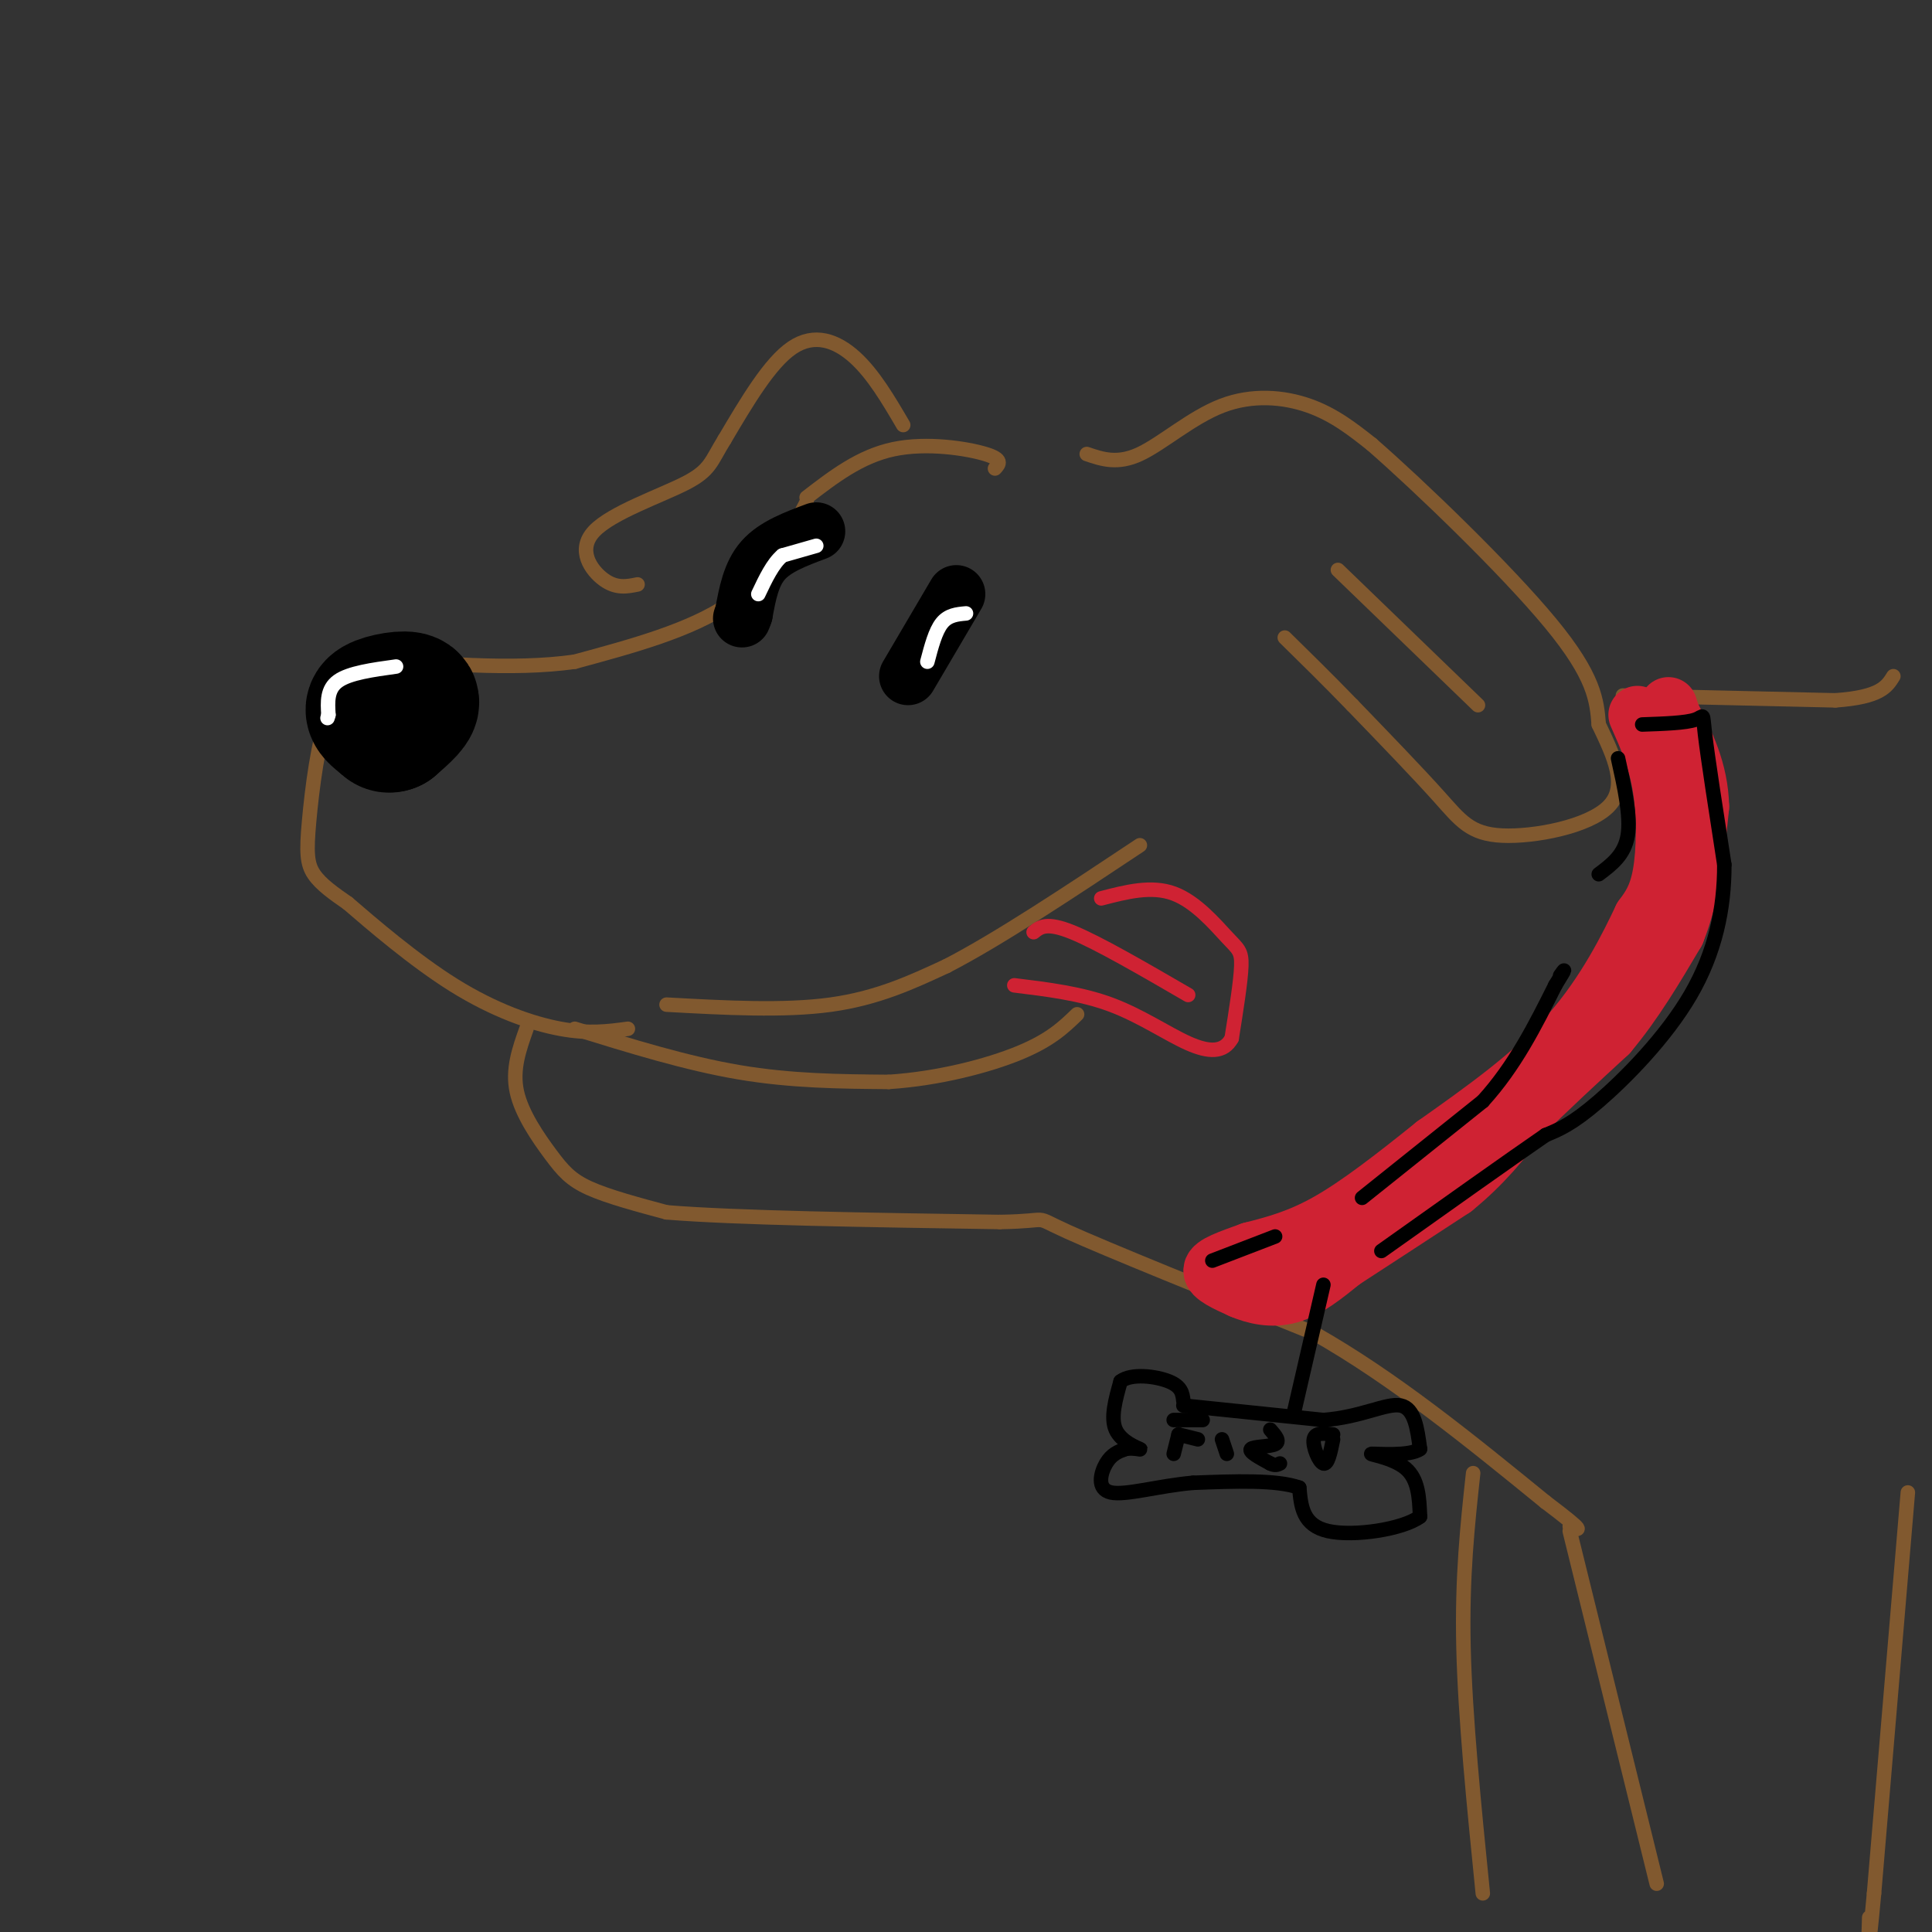 <svg viewBox='0 0 400 400' version='1.1' xmlns='http://www.w3.org/2000/svg' xmlns:xlink='http://www.w3.org/1999/xlink'><rect x="0" y="0" width="400" height="400" fill="#333333" stroke="none"/><g fill='none' stroke='rgb(129,89,47)' stroke-width='3' stroke-linecap='round' stroke-linejoin='round'><path d='M206,97c0.867,-0.933 1.733,-1.867 -2,-3c-3.733,-1.133 -12.067,-2.467 -19,-1c-6.933,1.467 -12.467,5.733 -18,10'/><path d='M167,104c-4.000,7.750 -8.000,15.500 -16,21c-8.000,5.500 -20.000,8.750 -32,12'/><path d='M119,137c-12.833,1.833 -28.917,0.417 -45,-1'/><path d='M76,144c-2.940,-0.506 -5.881,-1.012 -8,4c-2.119,5.012 -3.417,15.542 -4,22c-0.583,6.458 -0.452,8.845 1,11c1.452,2.155 4.226,4.077 7,6'/><path d='M72,187c4.917,4.238 13.708,11.833 22,17c8.292,5.167 16.083,7.905 22,9c5.917,1.095 9.958,0.548 14,0'/><path d='M138,208c12.167,0.667 24.333,1.333 34,0c9.667,-1.333 16.833,-4.667 24,-8'/><path d='M196,200c10.667,-5.500 25.333,-15.250 40,-25'/><path d='M225,94c3.185,1.083 6.369,2.167 11,0c4.631,-2.167 10.708,-7.583 17,-10c6.292,-2.417 12.798,-1.833 18,0c5.202,1.833 9.101,4.917 13,8'/><path d='M284,92c9.800,8.533 27.800,25.867 37,37c9.200,11.133 9.600,16.067 10,21'/><path d='M331,150c3.183,6.668 6.142,12.839 2,17c-4.142,4.161 -15.384,6.313 -22,6c-6.616,-0.313 -8.604,-3.089 -13,-8c-4.396,-4.911 -11.198,-11.955 -18,-19'/><path d='M280,146c-5.333,-5.500 -9.667,-9.750 -14,-14'/><path d='M187,88c-3.089,-5.267 -6.178,-10.533 -10,-14c-3.822,-3.467 -8.378,-5.133 -13,-2c-4.622,3.133 -9.311,11.067 -14,19'/><path d='M150,91c-2.817,4.528 -2.858,6.348 -8,9c-5.142,2.652 -15.384,6.137 -19,10c-3.616,3.863 -0.604,8.104 2,10c2.604,1.896 4.802,1.448 7,1'/><path d='M277,118c0.000,0.000 29.000,28.000 29,28'/><path d='M119,213c11.583,3.583 23.167,7.167 34,9c10.833,1.833 20.917,1.917 31,2'/><path d='M184,224c10.289,-0.667 20.511,-3.333 27,-6c6.489,-2.667 9.244,-5.333 12,-8'/><path d='M109,213c-1.494,4.202 -2.988,8.405 -2,13c0.988,4.595 4.458,9.583 7,13c2.542,3.417 4.155,5.262 8,7c3.845,1.738 9.923,3.369 16,5'/><path d='M138,251c14.167,1.167 41.583,1.583 69,2'/><path d='M207,253c11.578,-0.178 6.022,-1.622 14,2c7.978,3.622 29.489,12.311 51,21'/><path d='M272,276c16.500,9.333 32.250,22.167 48,35'/><path d='M320,311c8.833,6.667 6.917,5.833 5,5'/><path d='M336,144c0.000,0.000 44.000,1.000 44,1'/><path d='M380,145c9.333,-0.667 10.667,-2.833 12,-5'/><path d='M325,317c0.000,0.000 18.000,73.000 18,73'/><path d='M395,309c0.000,0.000 -7.000,83.000 -7,83'/><path d='M388,392c-1.333,14.667 -1.167,9.833 -1,5'/><path d='M305,305c-1.167,10.750 -2.333,21.500 -2,36c0.333,14.500 2.167,32.750 4,51'/></g>
<g fill='none' stroke='rgb(207,34,51)' stroke-width='3' stroke-linecap='round' stroke-linejoin='round'><path d='M228,186c5.196,-1.351 10.393,-2.702 15,-1c4.607,1.702 8.625,6.458 11,9c2.375,2.542 3.107,2.869 3,6c-0.107,3.131 -1.054,9.065 -2,15'/><path d='M255,215c-1.631,2.976 -4.708,2.917 -9,1c-4.292,-1.917 -9.798,-5.690 -16,-8c-6.202,-2.310 -13.101,-3.155 -20,-4'/><path d='M214,193c1.333,-1.083 2.667,-2.167 8,0c5.333,2.167 14.667,7.583 24,13'/></g>
<g fill='none' stroke='rgb(0,0,0)' stroke-width='28' stroke-linecap='round' stroke-linejoin='round'><path d='M79,149c-1.289,-1.044 -2.578,-2.089 -1,-3c1.578,-0.911 6.022,-1.689 7,-1c0.978,0.689 -1.511,2.844 -4,5'/><path d='M81,150c-1.000,0.500 -1.500,-0.750 -2,-2'/></g>
<g fill='none' stroke='rgb(0,0,0)' stroke-width='12' stroke-linecap='round' stroke-linejoin='round'><path d='M198,123c0.000,0.000 -10.000,17.000 -10,17'/><path d='M169,110c-4.250,1.583 -8.500,3.167 -11,6c-2.500,2.833 -3.250,6.917 -4,11'/><path d='M154,127c-0.667,1.833 -0.333,0.917 0,0'/></g>
<g fill='none' stroke='rgb(207,34,51)' stroke-width='12' stroke-linecap='round' stroke-linejoin='round'><path d='M339,148c2.022,4.533 4.044,9.067 5,15c0.956,5.933 0.844,13.267 0,18c-0.844,4.733 -2.422,6.867 -4,9'/><path d='M340,190c-2.711,5.711 -7.489,15.489 -15,24c-7.511,8.511 -17.756,15.756 -28,23'/><path d='M297,237c-8.533,6.867 -15.867,12.533 -22,16c-6.133,3.467 -11.067,4.733 -16,6'/><path d='M259,259c-4.533,1.644 -7.867,2.756 -8,4c-0.133,1.244 2.933,2.622 6,4'/><path d='M257,267c2.667,1.156 6.333,2.044 10,1c3.667,-1.044 7.333,-4.022 11,-7'/><path d='M278,261c5.667,-3.667 14.333,-9.333 23,-15'/><path d='M301,246c6.167,-5.000 10.083,-10.000 14,-15'/><path d='M315,231c5.333,-5.333 11.667,-11.167 18,-17'/><path d='M333,214c5.333,-6.333 9.667,-13.667 14,-21'/><path d='M347,193c3.167,-7.833 4.083,-16.917 5,-26'/><path d='M352,167c-0.167,-7.500 -3.083,-13.250 -6,-19'/><path d='M346,148c-1.000,-3.167 -0.500,-1.583 0,0'/></g>
<g fill='none' stroke='rgb(0,0,0)' stroke-width='3' stroke-linecap='round' stroke-linejoin='round'><path d='M274,266c0.000,0.000 -6.000,26.000 -6,26'/><path d='M245,291c0.000,0.000 29.000,3.000 29,3'/><path d='M274,294c7.889,-0.600 13.111,-3.600 16,-3c2.889,0.600 3.444,4.800 4,9'/><path d='M294,300c-2.024,1.560 -9.083,0.958 -10,1c-0.917,0.042 4.310,0.726 7,3c2.690,2.274 2.845,6.137 3,10'/><path d='M294,314c-3.489,2.622 -13.711,4.178 -19,3c-5.289,-1.178 -5.644,-5.089 -6,-9'/><path d='M269,308c-4.667,-1.667 -13.333,-1.333 -22,-1'/><path d='M247,307c-7.143,0.619 -14.000,2.667 -17,2c-3.000,-0.667 -2.143,-4.048 -1,-6c1.143,-1.952 2.571,-2.476 4,-3'/><path d='M233,300c1.607,-0.345 3.625,0.292 3,0c-0.625,-0.292 -3.893,-1.512 -5,-4c-1.107,-2.488 -0.054,-6.244 1,-10'/><path d='M232,286c2.244,-1.733 7.356,-1.067 10,0c2.644,1.067 2.822,2.533 3,4'/><path d='M244,297c0.000,0.000 -1.000,4.000 -1,4'/><path d='M243,294c0.000,0.000 6.000,0.000 6,0'/><path d='M244,297c0.000,0.000 4.000,1.000 4,1'/><path d='M253,298c0.000,0.000 1.000,3.000 1,3'/><path d='M263,296c1.067,1.222 2.133,2.444 1,3c-1.133,0.556 -4.467,0.444 -5,1c-0.533,0.556 1.733,1.778 4,3'/><path d='M263,303c1.000,0.500 1.500,0.250 2,0'/><path d='M276,297c-1.867,-0.244 -3.733,-0.489 -4,1c-0.267,1.489 1.067,4.711 2,5c0.933,0.289 1.467,-2.356 2,-5'/><path d='M251,261c0.000,0.000 13.000,-5.000 13,-5'/><path d='M282,248c0.000,0.000 25.000,-20.000 25,-20'/><path d='M307,228c6.667,-7.333 10.833,-15.667 15,-24'/><path d='M322,204c2.667,-4.333 1.833,-3.167 1,-2'/><path d='M335,157c1.333,6.000 2.667,12.000 2,16c-0.667,4.000 -3.333,6.000 -6,8'/><path d='M340,150c4.511,-0.156 9.022,-0.311 11,-1c1.978,-0.689 1.422,-1.911 2,3c0.578,4.911 2.289,15.956 4,27'/><path d='M357,179c0.036,9.060 -1.875,18.208 -7,27c-5.125,8.792 -13.464,17.226 -19,22c-5.536,4.774 -8.268,5.887 -11,7'/><path d='M320,235c-7.500,5.167 -20.750,14.583 -34,24'/></g>
<g fill='none' stroke='rgb(255,255,255)' stroke-width='3' stroke-linecap='round' stroke-linejoin='round'><path d='M82,138c-4.833,0.667 -9.667,1.333 -12,3c-2.333,1.667 -2.167,4.333 -2,7'/><path d='M68,148c-0.333,1.167 -0.167,0.583 0,0'/><path d='M200,127c-1.833,0.167 -3.667,0.333 -5,2c-1.333,1.667 -2.167,4.833 -3,8'/><path d='M169,113c0.000,0.000 -7.000,2.000 -7,2'/><path d='M162,115c-2.000,1.667 -3.500,4.833 -5,8'/></g>
</svg>